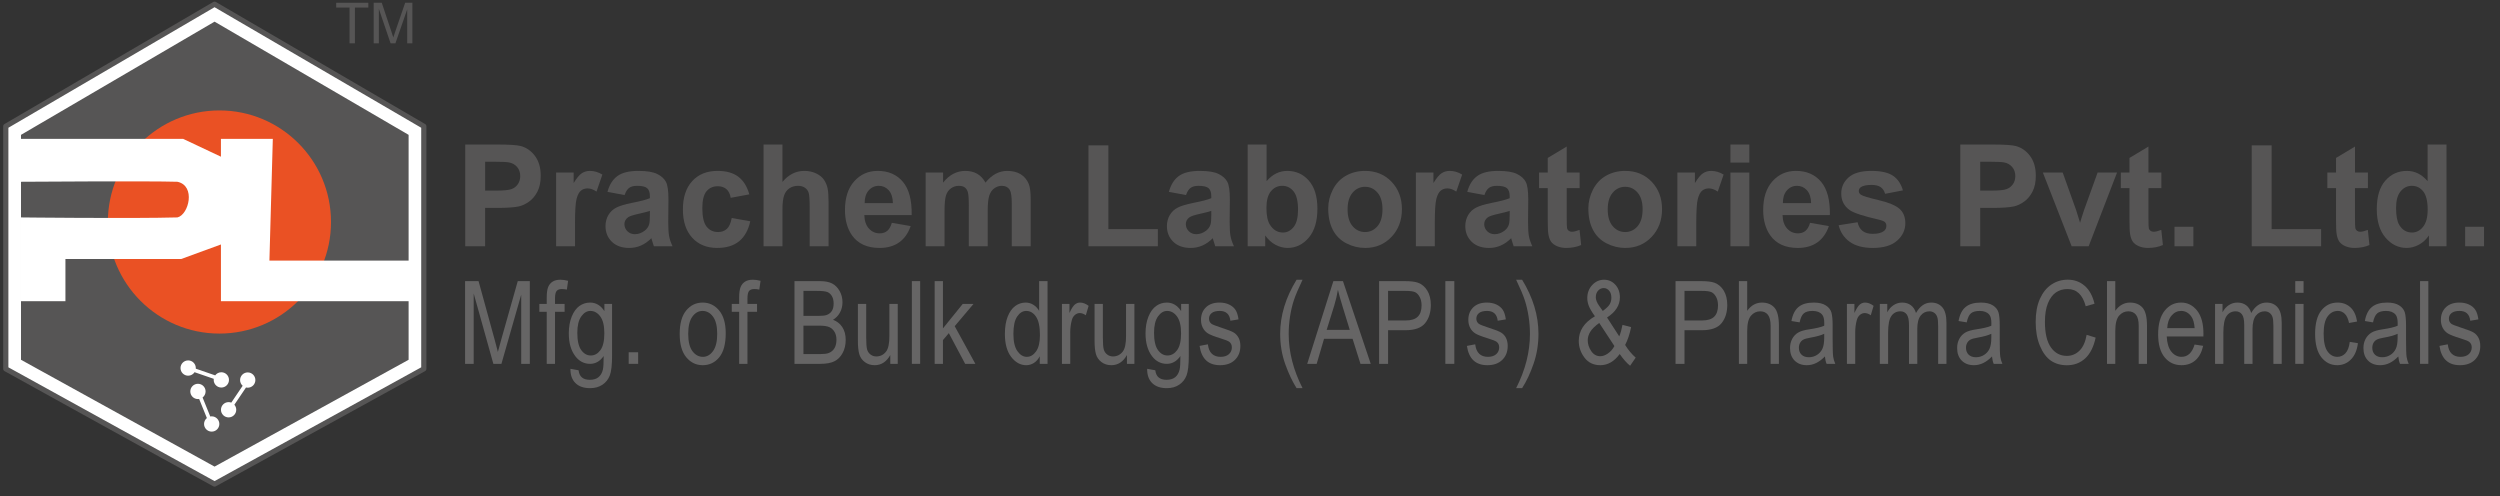 <?xml version="1.0" encoding="UTF-8" standalone="no"?><!DOCTYPE svg PUBLIC "-//W3C//DTD SVG 1.1//EN" "http://www.w3.org/Graphics/SVG/1.1/DTD/svg11.dtd"><svg width="100%" height="100%" viewBox="0 0 13963 2771" version="1.1" xmlns="http://www.w3.org/2000/svg" xmlns:xlink="http://www.w3.org/1999/xlink" xml:space="preserve" xmlns:serif="http://www.serif.com/" style="fill-rule:evenodd;clip-rule:evenodd;stroke-linejoin:round;stroke-miterlimit:2;"><rect x="0" y="0" width="13963" height="2771" fill="#333333" stroke="none"/><g id="Layer-1" serif:id="Layer 1"><g><path d="M2597.54,2032.11l0,-461.921l75.336,-0l89.909,327.063l17.98,68.374c4.418,-17.014 11.148,-41.696 20.19,-74.046l90.855,-321.391l67.453,-0l0,461.921l-48.208,0l-0,-386.324l-110.459,386.324l-45.028,0l-109.819,-392.971l0,392.971l-48.209,0Z" style="fill:#666565;fill-rule:nonzero;"/><path d="M3053.57,2032.11l-0,-290.512l-41.277,-0l0,-44.113l41.277,-0l-0,-35.605c-0,-26.258 2.738,-45.951 8.214,-59.08c5.477,-13.128 13.849,-23.159 25.117,-30.091c11.267,-6.932 25.432,-10.398 42.492,-10.398c13.267,0 27.799,1.996 43.596,5.987l-6.932,49.154c-9.663,-2.1 -18.8,-3.151 -27.413,-3.151c-13.864,0 -23.789,3.624 -29.776,10.871c-5.986,7.247 -8.98,21.058 -8.98,41.434l0,30.879l53.565,-0l0,44.113l-53.565,-0l0,290.512l-46.318,0Z" style="fill:#666565;fill-rule:nonzero;"/><path d="M3186.01,2059.84l45.373,8.193c2.101,17.96 8.403,31.325 18.906,40.095c10.503,8.77 25.102,13.155 43.797,13.155c20.376,-0 36.603,-4.885 48.682,-14.654c12.078,-9.77 20.323,-24.319 24.734,-43.648c2.731,-11.763 4.096,-36.553 4.096,-74.371c-10.083,14.396 -21.426,25.245 -34.029,32.548c-12.604,7.303 -26.573,10.954 -41.907,10.954c-32.77,0 -59.972,-13.864 -81.609,-41.591c-24.787,-31.93 -37.18,-74.677 -37.18,-128.242c-0,-35.92 5.461,-67.324 16.384,-94.212c10.924,-26.888 25.26,-46.633 43.01,-59.237c17.75,-12.603 37.653,-18.905 59.71,-18.905c16.174,-0 30.931,3.965 44.27,11.894c13.339,7.93 25.155,19.825 35.447,35.684l0,-40.016l42.853,-0l-0,289.252c-0,51.465 -4.202,88.173 -12.604,110.124c-8.402,21.952 -22.161,39.282 -41.277,51.99c-19.115,12.709 -42.117,19.063 -69.004,19.063c-35.5,0 -62.808,-9.558 -81.924,-28.673c-19.115,-19.116 -28.358,-45.583 -27.728,-79.403Zm38.441,-201.032c0,44.014 7.262,76.13 21.786,96.346c14.524,20.217 32.311,30.325 53.363,30.325c21.049,0 38.941,-9.898 53.676,-29.695c14.736,-19.796 22.103,-51.28 22.103,-94.45c0,-42.117 -7.577,-73.443 -22.733,-93.976c-15.155,-20.533 -33.574,-30.8 -55.256,-30.8c-19.365,0 -36.363,10.267 -50.993,30.8c-14.631,20.533 -21.946,51.017 -21.946,91.45Z" style="fill:#666565;fill-rule:nonzero;"/><rect x="3511.28" y="1967.52" width="52.935" height="64.593" style="fill:#666565;fill-rule:nonzero;"/><path d="M3796.21,1864.8c-0,-57.767 12.131,-101.354 36.393,-130.763c24.262,-29.408 54.983,-44.112 92.164,-44.112c36.55,-0 67.114,14.704 91.691,44.112c24.577,29.409 36.865,71.841 36.865,127.297c0,60.077 -12.078,104.82 -36.235,134.228c-24.157,29.408 -54.931,44.113 -92.321,44.113c-36.761,-0 -67.377,-14.757 -91.849,-44.271c-24.472,-29.513 -36.708,-73.048 -36.708,-130.604Zm47.579,-0.158c-0,43.325 7.877,75.556 23.631,96.693c15.755,21.138 35.29,31.706 58.607,31.706c21.846,0 40.594,-10.673 56.244,-32.021c15.649,-21.347 23.474,-53.473 23.474,-96.378c-0,-43.115 -7.877,-75.241 -23.632,-96.378c-15.754,-21.137 -35.29,-31.706 -58.607,-31.706c-22.056,0 -40.856,10.621 -56.401,31.864c-15.544,21.242 -23.316,53.315 -23.316,96.22Z" style="fill:#666565;fill-rule:nonzero;"/><path d="M4128.41,2032.11l0,-290.512l-41.276,-0l-0,-44.113l41.276,-0l0,-35.605c0,-26.258 2.739,-45.951 8.215,-59.08c5.476,-13.128 13.848,-23.159 25.116,-30.091c11.268,-6.932 25.432,-10.398 42.493,-10.398c13.266,0 27.798,1.996 43.595,5.987l-6.932,49.154c-9.662,-2.1 -18.8,-3.151 -27.412,-3.151c-13.864,0 -23.79,3.624 -29.776,10.871c-5.987,7.247 -8.98,21.058 -8.98,41.434l-0,30.879l53.565,-0l-0,44.113l-53.565,-0l-0,290.512l-46.319,0Z" style="fill:#666565;fill-rule:nonzero;"/><path d="M4437.3,2032.11l0,-461.921l142.273,-0c28.811,-0 51.629,4.46 68.454,13.381c16.824,8.921 30.599,22.828 41.326,41.72c10.726,18.892 16.089,39.778 16.089,62.659c-0,21.199 -4.622,40.3 -13.867,57.302c-9.244,17.001 -22.268,30.645 -39.073,40.932c21.961,7.989 39.268,21.599 51.921,40.831c12.653,19.232 18.979,42.932 18.979,71.099c0,27.955 -5.724,52.494 -17.172,73.618c-11.449,21.124 -26.73,36.469 -45.846,46.033c-19.115,9.564 -45.373,14.346 -78.772,14.346l-144.312,0Zm50.1,-267.826l82.076,-0c21.465,-0 36.724,-1.47 45.776,-4.411c13.047,-4.412 23.095,-11.816 30.146,-22.214c7.05,-10.398 10.575,-24.525 10.575,-42.38c-0,-16.594 -3.209,-30.406 -9.628,-41.434c-6.418,-11.028 -14.941,-18.643 -25.569,-22.844c-10.627,-4.201 -29.726,-6.302 -57.297,-6.302l-76.079,0l-0,139.585Zm-0,213.316l94.374,-0c20.832,-0 36.193,-1.891 46.082,-5.672c14.307,-5.461 25.196,-14.441 32.666,-26.94c7.47,-12.499 11.205,-28.201 11.205,-47.106c0,-17.435 -3.576,-32.192 -10.73,-44.27c-7.154,-12.078 -16.78,-20.901 -28.88,-26.468c-12.1,-5.566 -31.091,-8.349 -56.975,-8.349l-87.742,-0l-0,158.805Z" style="fill:#666565;fill-rule:nonzero;"/><path d="M4972.42,2032.11l-0,-49.154c-10.713,18.906 -23.317,33.085 -37.811,42.538c-14.494,9.452 -30.879,14.179 -49.154,14.179c-21.636,-0 -40.122,-5.83 -55.456,-17.488c-15.334,-11.658 -25.575,-26.415 -30.721,-44.27c-5.147,-17.855 -7.72,-42.222 -7.72,-73.101l0,-207.329l46.318,-0l0,185.588c0,34.45 1.733,57.504 5.199,69.162c3.466,11.658 9.873,21.006 19.221,28.043c9.347,7.037 20.008,10.556 31.981,10.556c22.267,-0 40.542,-9.138 54.826,-27.413c12.183,-15.755 18.275,-44.638 18.275,-86.65l0,-179.286l46.634,-0l-0,334.625l-41.592,0Z" style="fill:#666565;fill-rule:nonzero;"/><rect x="5092.88" y="1570.19" width="46.318" height="461.922" style="fill:#666565;fill-rule:nonzero;"/><path d="M5220.27,2032.11l-0,-461.921l46.318,-0l-0,263.848l110.404,-136.552l60.207,-0l-104.954,124.254l115.362,210.371l-57.041,0l-91.165,-171.497l-32.813,38.845l-0,132.652l-46.318,0Z" style="fill:#666565;fill-rule:nonzero;"/><path d="M5807.25,2032.11l0,-42.222c-8.402,16.175 -19.22,28.516 -32.454,37.023c-13.234,8.508 -27.518,12.762 -42.852,12.762c-32.349,-0 -60.34,-15.282 -83.972,-45.846c-23.631,-30.564 -35.447,-73.574 -35.447,-129.029c-0,-38.021 5.242,-70.265 15.727,-96.733c10.485,-26.467 24.484,-46.108 41.996,-58.922c17.512,-12.813 36.963,-19.22 58.353,-19.22c15.308,-0 29.516,4.043 42.623,12.131c13.108,8.087 23.961,19.378 32.56,33.872l0,-165.737l46.949,-0l-0,461.921l-43.483,0Zm-147.147,-166.997c0,43.272 7.515,75.411 22.544,96.417c15.029,21.006 32.528,31.509 52.497,31.509c19.755,0 36.885,-10.083 51.389,-30.248c14.504,-20.166 21.756,-50.625 21.756,-91.376c0,-46.844 -7.252,-81.031 -21.756,-102.562c-14.504,-21.531 -32.791,-32.297 -54.86,-32.297c-19.549,0 -36.364,10.346 -50.446,31.036c-14.083,20.691 -21.124,53.198 -21.124,97.521Z" style="fill:#666565;fill-rule:nonzero;"/><path d="M5931.17,2032.11l0,-334.625l41.907,-0l0,50.729c10.713,-23.526 20.533,-39.123 29.461,-46.79c8.928,-7.668 18.958,-11.501 30.091,-11.501c15.545,-0 31.404,6.092 47.579,18.275l-15.755,52.62c-11.553,-8.192 -22.791,-12.288 -33.714,-12.288c-9.873,-0 -18.906,3.465 -27.098,10.397c-8.192,6.932 -13.969,16.595 -17.33,28.989c-5.882,21.636 -8.823,44.637 -8.823,69.004l0,175.19l-46.318,0Z" style="fill:#666565;fill-rule:nonzero;"/><path d="M6294.25,2032.11l0,-49.154c-10.713,18.906 -23.316,33.085 -37.81,42.538c-14.495,9.452 -30.879,14.179 -49.154,14.179c-21.637,-0 -40.122,-5.83 -55.456,-17.488c-15.335,-11.658 -25.575,-26.415 -30.722,-44.27c-5.146,-17.855 -7.719,-42.222 -7.719,-73.101l-0,-207.329l46.318,-0l-0,185.588c-0,34.45 1.733,57.504 5.199,69.162c3.466,11.658 9.873,21.006 19.22,28.043c9.348,7.037 20.009,10.556 31.982,10.556c22.266,-0 40.542,-9.138 54.826,-27.413c12.183,-15.755 18.275,-44.638 18.275,-86.65l-0,-179.286l46.633,-0l0,334.625l-41.592,0Z" style="fill:#666565;fill-rule:nonzero;"/><path d="M6407.15,2059.84l45.373,8.193c2.101,17.96 8.402,31.325 18.905,40.095c10.503,8.77 25.103,13.155 43.798,13.155c20.376,-0 36.603,-4.885 48.681,-14.654c12.079,-9.77 20.324,-24.319 24.735,-43.648c2.731,-11.763 4.096,-36.553 4.096,-74.371c-10.083,14.396 -21.426,25.245 -34.03,32.548c-12.603,7.303 -26.572,10.954 -41.907,10.954c-32.769,0 -59.972,-13.864 -81.608,-41.591c-24.787,-31.93 -37.18,-74.677 -37.18,-128.242c-0,-35.92 5.461,-67.324 16.384,-94.212c10.923,-26.888 25.26,-46.633 43.01,-59.237c17.75,-12.603 37.653,-18.905 59.71,-18.905c16.174,-0 30.931,3.965 44.27,11.894c13.338,7.93 25.154,19.825 35.447,35.684l0,-40.016l42.852,-0l0,289.252c0,51.465 -4.201,88.173 -12.603,110.124c-8.403,21.952 -22.161,39.282 -41.277,51.99c-19.115,12.709 -42.117,19.063 -69.005,19.063c-35.5,0 -62.807,-9.558 -81.923,-28.673c-19.115,-19.116 -28.358,-45.583 -27.728,-79.403Zm38.441,-201.032c0,44.014 7.262,76.13 21.786,96.346c14.523,20.217 32.311,30.325 53.363,30.325c21.049,0 38.941,-9.898 53.676,-29.695c14.735,-19.796 22.103,-51.28 22.103,-94.45c0,-42.117 -7.578,-73.443 -22.733,-93.976c-15.156,-20.533 -33.574,-30.8 -55.257,-30.8c-19.364,0 -36.362,10.267 -50.992,30.8c-14.631,20.533 -21.946,51.017 -21.946,91.45Z" style="fill:#666565;fill-rule:nonzero;"/><path d="M6699.96,1931.92l46.318,-8.823c2.725,23.632 10.165,41.198 22.32,52.699c12.156,11.501 28.292,17.251 48.408,17.251c20.12,0 35.681,-4.989 46.683,-14.967c11.002,-9.977 16.503,-22.633 16.503,-37.968c-0,-13.234 -4.727,-23.527 -14.179,-30.879c-6.512,-5.041 -22.267,-11.343 -47.264,-18.905c-36.13,-11.133 -60.287,-20.586 -72.471,-28.358c-12.183,-7.772 -21.636,-18.17 -28.358,-31.194c-6.722,-13.024 -10.082,-27.833 -10.082,-44.428c-0,-28.568 9.137,-51.779 27.412,-69.635c18.276,-17.855 43.588,-26.782 75.937,-26.782c20.376,-0 38.283,3.676 53.723,11.028c15.439,7.352 27.255,17.225 35.447,29.618c8.193,12.394 13.864,30.144 17.015,53.251l-45.373,7.562c-4.201,-36.551 -24.052,-54.826 -59.552,-54.826c-20.165,0 -35.185,4.027 -45.058,12.082c-9.872,8.054 -14.809,18.357 -14.809,30.908c0,12.344 4.735,22.073 14.204,29.185c5.681,4.185 22.517,10.879 50.508,20.082c38.493,12.213 63.39,21.95 74.691,29.21c11.3,7.26 20.09,17.15 26.369,29.67c6.279,12.52 9.418,27.407 9.418,44.662c0,31.985 -10.135,57.867 -30.406,77.647c-20.271,19.78 -47.946,29.671 -83.026,29.671c-65.749,-0 -103.875,-35.921 -114.378,-107.761Z" style="fill:#666565;fill-rule:nonzero;"/><path d="M7241.7,2167.92c-23.107,-36.13 -44.165,-80.663 -63.176,-133.598c-19.01,-52.935 -28.515,-109.546 -28.515,-169.833c-0,-102.09 30.563,-202.813 91.691,-302.172l33.399,0c-23.526,49.364 -39.754,87.648 -48.681,114.851c-8.928,27.202 -15.965,57.083 -21.111,89.643c-5.147,32.559 -7.72,65.328 -7.72,98.308c0,100.829 25.838,201.762 77.512,302.801l-33.399,0Z" style="fill:#666565;fill-rule:nonzero;"/><path d="M7301.03,2032.11l146.084,-461.921l53.585,-0l155.122,461.921l-57.351,0l-44.058,-139.9l-159.357,0l-41.173,139.9l-52.852,0Zm108.677,-189.684l129.029,0l-39.366,-127.926c-12.181,-39.281 -21.105,-71.211 -26.773,-95.788c-4.894,29.619 -11.811,59.027 -20.752,88.226l-42.138,135.488Z" style="fill:#666565;fill-rule:nonzero;"/><path d="M7702.55,2032.11l0,-461.921l142.736,-0c33.61,-0 58.397,2.94 74.361,8.822c21.847,7.982 39.282,22.792 52.305,44.428c13.024,21.636 19.536,48.209 19.536,79.718c-0,41.591 -10.608,75.516 -31.824,101.774c-21.216,26.257 -57.872,39.386 -109.967,39.386l-97.047,-0l-0,187.793l-50.1,0Zm50.1,-242.304l97.993,0c30.878,0 53.46,-6.984 67.744,-20.953c14.284,-13.969 21.426,-35.028 21.426,-63.176c0,-18.275 -3.518,-33.924 -10.555,-46.948c-7.037,-13.024 -15.545,-21.951 -25.523,-26.783c-9.978,-4.831 -27.99,-7.247 -54.038,-7.247l-97.047,0l-0,165.107Z" style="fill:#666565;fill-rule:nonzero;"/><rect x="8072.57" y="1570.19" width="50.099" height="461.922" style="fill:#666565;fill-rule:nonzero;"/><path d="M8193.02,1931.92l46.318,-8.823c2.724,23.632 10.164,41.198 22.319,52.699c12.156,11.501 28.292,17.251 48.409,17.251c20.119,0 35.68,-4.989 46.682,-14.967c11.002,-9.977 16.503,-22.633 16.503,-37.968c-0,-13.234 -4.726,-23.527 -14.179,-30.879c-6.512,-5.041 -22.266,-11.343 -47.264,-18.905c-36.13,-11.133 -60.287,-20.586 -72.47,-28.358c-12.184,-7.772 -21.636,-18.17 -28.358,-31.194c-6.722,-13.024 -10.083,-27.833 -10.083,-44.428c-0,-28.568 9.137,-51.779 27.413,-69.635c18.275,-17.855 43.587,-26.782 75.936,-26.782c20.376,-0 38.284,3.676 53.723,11.028c15.439,7.352 27.255,17.225 35.448,29.618c8.192,12.394 13.864,30.144 17.015,53.251l-45.373,7.562c-4.202,-36.551 -24.052,-54.826 -59.552,-54.826c-20.166,0 -35.185,4.027 -45.058,12.082c-9.873,8.054 -14.809,18.357 -14.809,30.908c-0,12.344 4.734,22.073 14.203,29.185c5.682,4.185 22.518,10.879 50.508,20.082c38.494,12.213 63.391,21.95 74.691,29.21c11.301,7.26 20.09,17.15 26.369,29.67c6.279,12.52 9.418,27.407 9.418,44.662c0,31.985 -10.135,57.867 -30.406,77.647c-20.27,19.78 -47.946,29.671 -83.026,29.671c-65.749,-0 -103.874,-35.921 -114.377,-107.761Z" style="fill:#666565;fill-rule:nonzero;"/><path d="M8501.28,2167.92l-33.399,0c51.464,-101.039 77.197,-201.972 77.197,-302.801c-0,-32.98 -2.574,-65.749 -7.72,-98.308c-5.147,-32.56 -12.131,-62.441 -20.954,-89.643c-8.822,-27.203 -24.997,-65.487 -48.523,-114.851l33.399,0c60.917,99.359 91.376,200.082 91.376,302.172c0,58.606 -9.106,114.325 -27.319,167.155c-18.213,52.83 -39.565,98.255 -64.057,136.276Z" style="fill:#666565;fill-rule:nonzero;"/><path d="M9046.48,1977.29c-30.669,41.592 -66.8,62.388 -108.391,62.388c-37.601,-0 -67.062,-14.076 -88.383,-42.227c-21.321,-28.152 -31.982,-59.246 -31.982,-93.282c0,-56.933 30.096,-102.837 90.288,-137.714c-16.709,-23.205 -28.005,-42.309 -33.887,-57.312c-5.881,-15.003 -8.822,-29.638 -8.822,-43.905c-0,-29.166 9.19,-53.611 27.57,-73.335c18.38,-19.724 40.489,-29.587 66.327,-29.587c24.787,0 45.688,9.29 62.703,27.869c17.014,18.578 25.522,42.144 25.522,70.695c-0,43.877 -23.904,81.349 -71.713,112.419l68.124,105.451c7.401,-18.088 13.429,-39.542 18.083,-64.362l48.209,12.604c-8.193,39.915 -19.327,73.106 -33.405,99.573c17.015,27.725 36.657,51.355 58.927,70.891l-31.194,45.372c-18.695,-14.986 -38.021,-36.832 -57.976,-65.538Zm-94.655,-240.527c19.378,-14.061 32.226,-26.443 38.544,-37.146c6.318,-10.703 9.477,-23.087 9.477,-37.151c0,-16.369 -4.201,-29.38 -12.603,-39.034c-8.403,-9.655 -18.486,-14.482 -30.249,-14.482c-11.973,-0 -22.319,4.718 -31.036,14.154c-8.718,9.436 -13.077,21.702 -13.077,36.797c0,14.468 6.104,30.299 18.31,47.495l20.634,29.367Zm65.016,196.006l-84.774,-129.054c-23.933,17.431 -40.624,33.865 -50.072,49.301c-9.448,15.436 -14.171,31.345 -14.171,47.727c-0,20.999 6.497,41.055 19.491,60.167c12.994,19.112 29.971,28.668 50.931,28.668c13.414,0 27.562,-5.127 42.441,-15.38c14.88,-10.254 26.931,-24.063 36.154,-41.429Z" style="fill:#666565;fill-rule:nonzero;"/><path d="M9358.2,2032.11l0,-461.921l142.736,-0c33.61,-0 58.397,2.94 74.361,8.822c21.847,7.982 39.282,22.792 52.305,44.428c13.024,21.636 19.536,48.209 19.536,79.718c-0,41.591 -10.608,75.516 -31.824,101.774c-21.216,26.257 -57.872,39.386 -109.967,39.386l-97.047,-0l-0,187.793l-50.1,0Zm50.1,-242.304l97.993,0c30.878,0 53.46,-6.984 67.744,-20.953c14.284,-13.969 21.426,-35.028 21.426,-63.176c0,-18.275 -3.518,-33.924 -10.555,-46.948c-7.037,-13.024 -15.545,-21.951 -25.523,-26.783c-9.978,-4.831 -27.99,-7.247 -54.038,-7.247l-97.047,0l-0,165.107Z" style="fill:#666565;fill-rule:nonzero;"/><path d="M9712.15,2032.11l-0,-461.921l46.318,-0l0,165.737c10.923,-15.334 23.264,-26.835 37.023,-34.502c13.759,-7.668 28.936,-11.501 45.531,-11.501c29.198,-0 52.252,9.295 69.162,27.885c16.91,18.591 25.365,52.673 25.365,102.247l-0,212.055l-46.319,0l0,-212.055c0,-28.988 -5.146,-49.784 -15.439,-62.388c-10.293,-12.603 -24.472,-18.905 -42.537,-18.905c-20.166,-0 -37.338,8.087 -51.517,24.262c-14.179,16.174 -21.269,44.847 -21.269,86.019l0,183.067l-46.318,0Z" style="fill:#666565;fill-rule:nonzero;"/><path d="M10192.4,1990.83c-15.545,16.174 -31.719,28.359 -48.524,36.553c-16.805,8.194 -34.24,12.291 -52.305,12.291c-28.568,-0 -51.36,-8.613 -68.375,-25.838c-17.015,-17.225 -25.522,-40.436 -25.522,-69.635c0,-19.325 3.991,-36.445 11.973,-51.359c7.983,-14.915 18.906,-26.573 32.77,-34.975c13.864,-8.403 34.87,-14.599 63.018,-18.591c37.811,-5.55 65.538,-12.167 83.184,-19.85l0.315,-14.494c-0,-22.897 -4.097,-38.967 -12.289,-48.209c-11.553,-13.444 -29.303,-20.166 -53.25,-20.166c-21.636,0 -37.811,4.486 -48.524,13.458c-10.713,8.972 -18.59,25.807 -23.632,50.505l-45.688,-7.562c6.512,-35.92 19.693,-62.073 39.544,-78.457c19.851,-16.385 48.261,-24.577 85.232,-24.577c28.778,-0 51.36,5.409 67.744,16.227c16.385,10.818 26.73,24.209 31.037,40.174c4.306,15.964 6.459,39.281 6.459,69.95l-0,75.621c-0,52.935 0.998,86.283 2.993,100.041c1.996,13.759 5.934,27.151 11.816,40.174l-48.524,0c-4.831,-11.553 -7.982,-25.313 -9.452,-41.281Zm-3.781,-126.662c-17.015,8.403 -42.328,15.545 -75.937,21.427c-19.536,3.361 -33.19,7.194 -40.962,11.5c-7.772,4.307 -13.811,10.398 -18.118,18.276c-4.306,7.877 -6.459,16.962 -6.459,27.255c0,15.964 4.937,28.726 14.809,38.283c9.873,9.558 23.527,14.337 40.962,14.337c16.595,-0 31.667,-4.306 45.215,-12.919c13.549,-8.612 23.685,-20.113 30.407,-34.502c6.722,-14.389 10.083,-35.343 10.083,-62.861l-0,-20.796Z" style="fill:#666565;fill-rule:nonzero;"/><path d="M10315.4,2032.11l0,-334.625l41.907,-0l0,50.729c10.713,-23.526 20.534,-39.123 29.461,-46.79c8.928,-7.668 18.958,-11.501 30.091,-11.501c15.545,-0 31.404,6.092 47.579,18.275l-15.755,52.62c-11.553,-8.192 -22.791,-12.288 -33.714,-12.288c-9.873,-0 -18.906,3.465 -27.098,10.397c-8.192,6.932 -13.969,16.595 -17.33,28.989c-5.882,21.636 -8.823,44.637 -8.823,69.004l0,175.19l-46.318,0Z" style="fill:#666565;fill-rule:nonzero;"/><path d="M10499.2,2032.11l0,-334.625l41.592,-0l0,46.638c9.226,-17.336 21.075,-30.704 35.546,-40.102c14.471,-9.399 30.305,-14.098 47.5,-14.098c19.293,-0 35.598,4.962 48.915,14.888c13.318,9.925 22.807,24.396 28.469,43.413c10.959,-19.434 23.553,-34.009 37.781,-43.726c14.229,-9.717 29.985,-14.575 47.269,-14.575c26.346,-0 47.107,8.927 62.284,26.782c15.177,17.856 22.765,46.424 22.765,85.705l0,229.7l-46.318,0l0,-211.021c0,-23.973 -1.742,-40.954 -5.226,-50.941c-3.484,-9.988 -9.133,-17.716 -16.948,-23.184c-7.815,-5.468 -16.58,-8.202 -26.295,-8.202c-20.064,-0 -36.433,7.938 -49.105,23.814c-12.673,15.876 -19.009,40.848 -19.009,74.917l-0,194.617l-46.318,0l-0,-217.643c-0,-27.761 -4.254,-47.318 -12.761,-58.673c-8.508,-11.355 -20.219,-17.032 -35.133,-17.032c-21.216,-0 -37.968,8.569 -50.257,25.707c-12.288,17.138 -18.433,48.418 -18.433,93.84l0,173.801l-46.318,0Z" style="fill:#666565;fill-rule:nonzero;"/><path d="M11125.7,1990.83c-15.545,16.174 -31.719,28.359 -48.524,36.553c-16.805,8.194 -34.24,12.291 -52.305,12.291c-28.568,-0 -51.36,-8.613 -68.375,-25.838c-17.015,-17.225 -25.522,-40.436 -25.522,-69.635c0,-19.325 3.991,-36.445 11.973,-51.359c7.983,-14.915 18.906,-26.573 32.77,-34.975c13.864,-8.403 34.87,-14.599 63.018,-18.591c37.811,-5.55 65.538,-12.167 83.184,-19.85l0.315,-14.494c-0,-22.897 -4.097,-38.967 -12.289,-48.209c-11.553,-13.444 -29.303,-20.166 -53.25,-20.166c-21.636,0 -37.811,4.486 -48.524,13.458c-10.713,8.972 -18.59,25.807 -23.632,50.505l-45.688,-7.562c6.512,-35.92 19.693,-62.073 39.544,-78.457c19.851,-16.385 48.261,-24.577 85.232,-24.577c28.778,-0 51.36,5.409 67.744,16.227c16.385,10.818 26.73,24.209 31.037,40.174c4.306,15.964 6.459,39.281 6.459,69.95l-0,75.621c-0,52.935 0.998,86.283 2.993,100.041c1.996,13.759 5.934,27.151 11.816,40.174l-48.524,0c-4.831,-11.553 -7.982,-25.313 -9.452,-41.281Zm-3.781,-126.662c-17.015,8.403 -42.328,15.545 -75.937,21.427c-19.536,3.361 -33.19,7.194 -40.962,11.5c-7.772,4.307 -13.811,10.398 -18.118,18.276c-4.306,7.877 -6.459,16.962 -6.459,27.255c0,15.964 4.937,28.726 14.809,38.283c9.873,9.558 23.527,14.337 40.962,14.337c16.595,-0 31.667,-4.306 45.215,-12.919c13.549,-8.612 23.685,-20.113 30.407,-34.502c6.722,-14.389 10.083,-35.343 10.083,-62.861l-0,-20.796Z" style="fill:#666565;fill-rule:nonzero;"/><path d="M11654.2,1870.16l50.414,15.44c-11.133,51.884 -30.616,90.588 -58.449,116.11c-27.833,25.522 -61.705,38.284 -101.617,38.284c-35.08,-0 -65.066,-8.566 -89.958,-25.697c-24.892,-17.132 -45.268,-44.615 -61.127,-82.451c-15.86,-37.835 -23.79,-82.501 -23.79,-133.999c0,-50.871 7.937,-93.91 23.812,-129.118c15.874,-35.208 37.373,-61.798 64.497,-79.769c27.124,-17.972 57.402,-26.958 90.835,-26.958c36.586,0 68.021,11.369 94.303,34.106c26.282,22.738 44.679,56.112 55.192,100.123l-49.154,14.179c-16.828,-64.069 -50.588,-96.103 -101.282,-96.103c-25.243,0 -47.12,6.465 -65.632,19.395c-18.511,12.931 -33.289,33.061 -44.332,60.392c-11.042,27.331 -16.564,61.913 -16.564,103.748c0,63.284 11.133,110.746 33.4,142.386c22.266,31.641 51.884,47.461 88.855,47.461c27.308,-0 50.887,-9.716 70.738,-29.146c19.85,-19.431 33.137,-48.892 39.859,-88.383Z" style="fill:#666565;fill-rule:nonzero;"/><path d="M11768,2032.11l-0,-461.921l46.318,-0l-0,165.737c10.923,-15.334 23.264,-26.835 37.023,-34.502c13.759,-7.668 28.936,-11.501 45.53,-11.501c29.199,-0 52.253,9.295 69.163,27.885c16.909,18.591 25.364,52.673 25.364,102.247l0,212.055l-46.318,0l0,-212.055c0,-28.988 -5.146,-49.784 -15.439,-62.388c-10.293,-12.603 -24.472,-18.905 -42.537,-18.905c-20.166,-0 -37.339,8.087 -51.518,24.262c-14.179,16.174 -21.268,44.847 -21.268,86.019l-0,183.067l-46.318,0Z" style="fill:#666565;fill-rule:nonzero;"/><path d="M12257.2,1924.35l47.893,7.247c-7.982,35.71 -22.424,62.65 -43.325,80.82c-20.9,18.17 -46.79,27.256 -77.669,27.256c-38.861,-0 -70.318,-14.757 -94.37,-44.271c-24.051,-29.513 -36.077,-72.103 -36.077,-127.769c-0,-57.766 12.131,-101.826 36.393,-132.18c24.261,-30.353 54.983,-45.53 92.163,-45.53c35.5,-0 65.119,14.914 88.856,44.743c23.736,29.828 35.605,72.995 35.605,129.501l-0.315,15.125l-204.809,-0c1.891,37.601 10.608,65.959 26.153,85.074c15.544,19.116 34.45,28.673 56.716,28.673c34.87,0 59.132,-22.896 72.786,-68.689Zm-152.819,-91.692l153.134,0c-2.101,-28.988 -8.298,-50.624 -18.591,-64.908c-14.914,-20.796 -33.924,-31.194 -57.031,-31.194c-20.796,0 -38.546,8.665 -53.25,25.995c-14.704,17.33 -22.791,40.699 -24.262,70.107Z" style="fill:#666565;fill-rule:nonzero;"/><path d="M12371.6,2032.11l-0,-334.625l41.592,-0l-0,46.638c9.226,-17.336 21.075,-30.704 35.546,-40.102c14.471,-9.399 30.304,-14.098 47.5,-14.098c19.292,-0 35.597,4.962 48.915,14.888c13.317,9.925 22.807,24.396 28.469,43.413c10.959,-19.434 23.553,-34.009 37.781,-43.726c14.228,-9.717 29.984,-14.575 47.268,-14.575c26.347,-0 47.108,8.927 62.285,26.782c15.177,17.856 22.765,46.424 22.765,85.705l0,229.7l-46.318,0l-0,-211.021c-0,-23.973 -1.742,-40.954 -5.226,-50.941c-3.484,-9.988 -9.134,-17.716 -16.949,-23.184c-7.814,-5.468 -16.58,-8.202 -26.295,-8.202c-20.064,-0 -36.432,7.938 -49.105,23.814c-12.672,15.876 -19.008,40.848 -19.008,74.917l-0,194.617l-46.319,0l0,-217.643c0,-27.761 -4.253,-47.318 -12.761,-58.673c-8.507,-11.355 -20.218,-17.032 -35.132,-17.032c-21.216,-0 -37.969,8.569 -50.257,25.707c-12.289,17.138 -18.433,48.418 -18.433,93.84l0,173.801l-46.318,0Z" style="fill:#666565;fill-rule:nonzero;"/><path d="M12819.5,1635.42l0,-65.223l46.318,-0l0,65.223l-46.318,0Zm0,396.698l0,-334.625l46.318,-0l0,334.625l-46.318,0Z" style="fill:#666565;fill-rule:nonzero;"/><path d="M13123.9,1909.54l45.688,7.247c-5.252,39.912 -18.433,70.371 -39.544,91.377c-21.111,21.006 -46.476,31.509 -76.094,31.509c-35.92,-0 -65.486,-14.757 -88.698,-44.271c-23.212,-29.513 -34.817,-73.153 -34.817,-130.919c-0,-58.187 11.71,-101.827 35.132,-130.92c23.422,-29.094 53.513,-43.64 90.273,-43.64c28.358,-0 52.253,8.822 71.683,26.467c19.431,17.645 31.877,44.113 37.338,79.403l-45.057,8.192c-4.412,-22.581 -12.079,-39.465 -23.002,-50.65c-10.923,-11.186 -24.052,-16.779 -39.386,-16.779c-22.897,0 -41.855,10.135 -56.874,30.406c-15.019,20.271 -22.529,52.463 -22.529,96.575c0,45.583 7.195,78.563 21.584,98.939c14.389,20.375 32.822,30.563 55.298,30.563c17.645,0 32.717,-6.774 45.215,-20.323c12.499,-13.549 20.429,-34.607 23.79,-63.176Z" style="fill:#666565;fill-rule:nonzero;"/><path d="M13395,1990.83c-15.545,16.174 -31.719,28.359 -48.524,36.553c-16.805,8.194 -34.24,12.291 -52.305,12.291c-28.568,-0 -51.36,-8.613 -68.375,-25.838c-17.014,-17.225 -25.522,-40.436 -25.522,-69.635c0,-19.325 3.991,-36.445 11.974,-51.359c7.982,-14.915 18.905,-26.573 32.769,-34.975c13.864,-8.403 34.87,-14.599 63.018,-18.591c37.811,-5.55 65.539,-12.167 83.184,-19.85l0.315,-14.494c-0,-22.897 -4.097,-38.967 -12.289,-48.209c-11.553,-13.444 -29.303,-20.166 -53.25,-20.166c-21.636,0 -37.811,4.486 -48.524,13.458c-10.713,8.972 -18.59,25.807 -23.632,50.505l-45.688,-7.562c6.512,-35.92 19.693,-62.073 39.544,-78.457c19.851,-16.385 48.261,-24.577 85.232,-24.577c28.778,-0 51.36,5.409 67.744,16.227c16.385,10.818 26.73,24.209 31.037,40.174c4.306,15.964 6.459,39.281 6.459,69.95l-0,75.621c-0,52.935 0.998,86.283 2.993,100.041c1.996,13.759 5.935,27.151 11.816,40.174l-48.524,0c-4.831,-11.553 -7.982,-25.313 -9.452,-41.281Zm-3.781,-126.662c-17.015,8.403 -42.328,15.545 -75.937,21.427c-19.536,3.361 -33.19,7.194 -40.962,11.5c-7.772,4.307 -13.811,10.398 -18.117,18.276c-4.307,7.877 -6.46,16.962 -6.46,27.255c0,15.964 4.937,28.726 14.809,38.283c9.873,9.558 23.527,14.337 40.962,14.337c16.595,-0 31.667,-4.306 45.216,-12.919c13.548,-8.612 23.684,-20.113 30.406,-34.502c6.722,-14.389 10.083,-35.343 10.083,-62.861l-0,-20.796Z" style="fill:#666565;fill-rule:nonzero;"/><rect x="13516.4" y="1570.19" width="46.318" height="461.922" style="fill:#666565;fill-rule:nonzero;"/><path d="M13624.9,1931.92l46.319,-8.823c2.724,23.632 10.164,41.198 22.319,52.699c12.156,11.501 28.292,17.251 48.408,17.251c20.12,0 35.681,-4.989 46.683,-14.967c11.002,-9.977 16.503,-22.633 16.503,-37.968c-0,-13.234 -4.727,-23.527 -14.179,-30.879c-6.512,-5.041 -22.267,-11.343 -47.264,-18.905c-36.13,-11.133 -60.287,-20.586 -72.47,-28.358c-12.184,-7.772 -21.637,-18.17 -28.358,-31.194c-6.722,-13.024 -10.083,-27.833 -10.083,-44.428c-0,-28.568 9.137,-51.779 27.412,-69.635c18.276,-17.855 43.588,-26.782 75.937,-26.782c20.376,-0 38.284,3.676 53.723,11.028c15.439,7.352 27.255,17.225 35.448,29.618c8.192,12.394 13.864,30.144 17.014,53.251l-45.373,7.562c-4.201,-36.551 -24.051,-54.826 -59.551,-54.826c-20.166,0 -35.186,4.027 -45.058,12.082c-9.873,8.054 -14.81,18.357 -14.81,30.908c0,12.344 4.735,22.073 14.204,29.185c5.682,4.185 22.518,10.879 50.508,20.082c38.493,12.213 63.391,21.95 74.691,29.21c11.301,7.26 20.09,17.15 26.369,29.67c6.279,12.52 9.418,27.407 9.418,44.662c0,31.985 -10.135,57.867 -30.406,77.647c-20.271,19.78 -47.946,29.671 -83.026,29.671c-65.749,-0 -103.875,-35.921 -114.378,-107.761Z" style="fill:#666565;fill-rule:nonzero;"/></g><g><path d="M2598.36,1375.46l0,-568.251l178.375,-0c67.595,-0 111.657,2.842 132.185,8.527c31.545,8.528 57.957,27.069 79.236,55.624c21.28,28.555 31.92,65.443 31.92,110.665c0,34.886 -6.133,64.216 -18.401,87.99c-12.267,23.774 -27.851,42.445 -46.753,56.011c-18.901,13.567 -38.116,22.547 -57.643,26.94c-26.537,5.427 -64.966,8.14 -115.286,8.14l-72.477,-0l-0,214.354l-111.156,-0Zm111.156,-472.121l-0,161.249l60.835,0c43.812,0 73.103,-2.971 87.873,-8.915c14.771,-5.943 26.35,-15.246 34.737,-27.908c8.386,-12.663 12.58,-27.392 12.58,-44.189c-0,-20.673 -5.884,-37.728 -17.65,-51.166c-11.767,-13.437 -26.662,-21.836 -44.688,-25.195c-13.268,-2.584 -39.931,-3.876 -79.987,-3.876l-53.7,-0Z" style="fill:#565555;fill-rule:nonzero;"/><path d="M3211.53,1375.46l-105.523,-0l0,-411.653l98.013,0l-0,58.531c16.773,-27.65 31.857,-45.868 45.251,-54.655c13.393,-8.786 28.602,-13.179 45.626,-13.179c24.034,0 47.191,6.848 69.472,20.544l-32.67,94.967c-17.775,-11.887 -34.298,-17.83 -49.57,-17.83c-14.771,-0 -27.288,4.199 -37.552,12.597c-10.265,8.399 -18.339,23.581 -24.222,45.546c-5.883,21.965 -8.825,67.962 -8.825,137.992l0,127.14Z" style="fill:#565555;fill-rule:nonzero;"/><path d="M3488.6,1089.4l-95.759,-17.83c10.765,-39.796 29.291,-69.255 55.578,-88.378c26.287,-19.122 65.342,-28.684 117.164,-28.684c47.066,0 82.115,5.75 105.148,17.249c23.032,11.5 39.242,26.1 48.63,43.802c9.388,17.701 14.082,50.196 14.082,97.486l-1.126,127.139c-0,36.178 1.69,62.859 5.069,80.044c3.38,17.184 9.702,35.596 18.965,55.236l-104.397,-0c-2.754,-7.236 -6.133,-17.96 -10.139,-32.173c-1.752,-6.46 -3.004,-10.724 -3.755,-12.791c-18.026,18.089 -37.303,31.655 -57.831,40.7c-20.529,9.044 -42.435,13.567 -65.717,13.567c-41.058,-0 -73.416,-11.5 -97.074,-34.499c-23.658,-22.998 -35.487,-52.07 -35.487,-87.214c-0,-23.257 5.382,-43.995 16.147,-62.213c10.766,-18.218 25.849,-32.173 45.251,-41.863c19.403,-9.691 47.379,-18.154 83.931,-25.389c49.319,-9.561 83.492,-18.477 102.518,-26.746l0,-10.853c0,-20.932 -5.007,-35.855 -15.021,-44.77c-10.014,-8.916 -28.915,-13.373 -56.704,-13.373c-18.777,-0 -33.422,3.811 -43.937,11.434c-10.515,7.624 -19.027,20.997 -25.536,40.119Zm141.198,88.378c-13.519,4.651 -34.924,10.207 -64.215,16.667c-29.291,6.461 -48.443,12.792 -57.455,18.994c-13.77,10.078 -20.654,22.869 -20.654,38.374c-0,15.246 5.507,28.425 16.523,39.537c11.015,11.112 25.035,16.668 42.059,16.668c19.026,-0 37.177,-6.46 54.451,-19.381c12.768,-9.82 21.155,-21.836 25.16,-36.049c2.754,-9.303 4.131,-27.004 4.131,-53.104l0,-21.706Z" style="fill:#565555;fill-rule:nonzero;"/><path d="M4185.13,1085.52l-104.021,19.381c-3.504,-21.448 -11.453,-37.599 -23.846,-48.453c-12.392,-10.853 -28.477,-16.28 -48.255,-16.28c-26.286,0 -47.253,9.368 -62.9,28.103c-15.647,18.735 -23.471,50.067 -23.471,93.998c0,48.84 7.949,83.338 23.846,103.494c15.898,20.157 37.24,30.235 64.027,30.235c20.029,-0 36.427,-5.879 49.194,-17.637c12.768,-11.758 21.781,-31.979 27.038,-60.663l103.646,18.219c-10.766,49.098 -31.419,86.18 -61.962,111.246c-30.543,25.067 -71.475,37.6 -122.797,37.6c-58.332,-0 -104.835,-18.994 -139.508,-56.981c-34.674,-37.986 -52.011,-90.573 -52.011,-157.761c0,-67.963 17.4,-120.873 52.198,-158.73c34.799,-37.858 81.865,-56.787 141.198,-56.787c48.568,0 87.185,10.789 115.85,32.367c28.665,21.577 49.257,54.46 61.774,98.649Z" style="fill:#565555;fill-rule:nonzero;"/><path d="M4370.2,807.212l0,208.927c34.048,-41.088 74.73,-61.632 122.046,-61.632c24.284,0 46.19,4.652 65.717,13.955c19.528,9.303 34.236,21.19 44.125,35.661c9.889,14.471 16.648,30.493 20.278,48.065c3.63,17.572 5.445,44.834 5.445,81.787l0,241.488l-105.523,-0l0,-217.455c0,-43.155 -2.002,-70.547 -6.008,-82.176c-4.006,-11.628 -11.078,-20.866 -21.217,-27.714c-10.139,-6.848 -22.845,-10.272 -38.116,-10.272c-17.525,-0 -33.172,4.393 -46.941,13.179c-13.769,8.786 -23.846,22.03 -30.23,39.731c-6.384,17.701 -9.576,43.865 -9.576,78.493l0,206.214l-105.523,-0l0,-568.251l105.523,-0Z" style="fill:#565555;fill-rule:nonzero;"/><path d="M4981.06,1244.45l105.147,18.218c-13.519,39.796 -34.861,70.095 -64.027,90.897c-29.166,20.802 -65.654,31.204 -109.466,31.204c-69.347,-0 -120.669,-23.387 -153.966,-70.16c-26.286,-37.47 -39.43,-84.759 -39.43,-141.869c0,-68.221 17.274,-121.648 51.823,-160.28c34.548,-38.633 78.234,-57.95 131.058,-57.95c59.334,0 106.149,20.221 140.447,60.663c34.298,40.442 50.696,102.396 49.194,185.864l-264.37,-0c0.751,32.301 9.263,57.432 25.536,75.392c16.272,17.96 36.551,26.939 60.835,26.939c16.523,0 30.417,-4.651 41.683,-13.954c11.266,-9.303 19.778,-24.291 25.536,-44.964Zm6.008,-110.084c-0.751,-31.526 -8.637,-55.494 -23.658,-71.903c-15.021,-16.41 -33.296,-24.614 -54.827,-24.614c-23.032,-0 -42.058,8.657 -57.08,25.97c-15.021,17.314 -22.406,40.83 -22.156,70.547l157.721,0Z" style="fill:#565555;fill-rule:nonzero;"/><path d="M5169.95,963.81l97.262,0l-0,56.205c34.798,-43.672 76.231,-65.508 124.299,-65.508c25.536,0 47.692,5.427 66.468,16.28c18.776,10.854 34.173,27.263 46.19,49.228c17.524,-21.965 36.426,-38.374 56.704,-49.228c20.279,-10.853 41.934,-16.28 64.966,-16.28c29.291,0 54.076,6.138 74.354,18.412c20.279,12.275 35.425,30.299 45.439,54.073c7.26,17.572 10.89,45.998 10.89,85.277l0,263.194l-105.523,-0l0,-235.286c0,-40.829 -3.63,-67.187 -10.89,-79.074c-9.764,-15.505 -24.785,-23.257 -45.063,-23.257c-14.771,-0 -28.665,4.651 -41.683,13.954c-13.019,9.303 -22.407,22.934 -28.165,40.894c-5.758,17.96 -8.637,46.321 -8.637,85.083l0,197.686l-105.523,-0l0,-225.595c0,-40.054 -1.877,-65.896 -5.633,-77.524c-3.755,-11.629 -9.576,-20.286 -17.462,-25.971c-7.886,-5.685 -18.588,-8.527 -32.107,-8.527c-16.273,-0 -30.919,4.522 -43.937,13.566c-13.018,9.045 -22.344,22.095 -27.976,39.15c-5.633,17.055 -8.45,45.352 -8.45,84.889l0,200.012l-105.523,-0l0,-411.653Z" style="fill:#565555;fill-rule:nonzero;"/><path d="M6079.31,1375.46l-0,-563.6l111.156,0l-0,467.858l276.387,-0l-0,95.742l-387.543,-0Z" style="fill:#565555;fill-rule:nonzero;"/><path d="M6624.19,1089.4l-95.759,-17.83c10.765,-39.796 29.291,-69.255 55.578,-88.378c26.287,-19.122 65.341,-28.684 117.164,-28.684c47.066,0 82.115,5.75 105.147,17.249c23.033,11.5 39.243,26.1 48.631,43.802c9.388,17.701 14.082,50.196 14.082,97.486l-1.126,127.139c-0,36.178 1.689,62.859 5.069,80.044c3.38,17.184 9.701,35.596 18.964,55.236l-104.396,-0c-2.754,-7.236 -6.134,-17.96 -10.139,-32.173c-1.753,-6.46 -3.004,-10.724 -3.756,-12.791c-18.025,18.089 -37.302,31.655 -57.831,40.7c-20.528,9.044 -42.434,13.567 -65.717,13.567c-41.057,-0 -73.415,-11.5 -97.073,-34.499c-23.658,-22.998 -35.487,-52.07 -35.487,-87.214c-0,-23.257 5.382,-43.995 16.147,-62.213c10.765,-18.218 25.849,-32.173 45.251,-41.863c19.402,-9.691 47.379,-18.154 83.93,-25.389c49.319,-9.561 83.492,-18.477 102.519,-26.746l-0,-10.853c-0,-20.932 -5.007,-35.855 -15.021,-44.77c-10.014,-8.916 -28.916,-13.373 -56.705,-13.373c-18.776,-0 -33.421,3.811 -43.936,11.434c-10.515,7.624 -19.027,20.997 -25.536,40.119Zm141.198,88.378c-13.519,4.651 -34.924,10.207 -64.215,16.667c-29.291,6.461 -48.443,12.792 -57.456,18.994c-13.769,10.078 -20.654,22.869 -20.654,38.374c0,15.246 5.508,28.425 16.524,39.537c11.015,11.112 25.035,16.668 42.059,16.668c19.026,-0 37.177,-6.46 54.451,-19.381c12.768,-9.82 21.155,-21.836 25.16,-36.049c2.754,-9.303 4.131,-27.004 4.131,-53.104l-0,-21.706Z" style="fill:#565555;fill-rule:nonzero;"/><path d="M6968.54,1375.46l0,-568.251l105.523,-0l0,204.663c32.546,-38.245 71.1,-57.368 115.662,-57.368c48.568,0 88.75,18.154 120.544,54.461c31.795,36.307 47.692,88.442 47.692,156.405c-0,70.288 -16.21,124.426 -48.631,162.412c-32.42,37.987 -71.788,56.981 -118.103,56.981c-22.782,-0 -45.251,-5.879 -67.407,-17.637c-22.156,-11.758 -41.245,-29.136 -57.267,-52.135l-0,60.469l-98.013,-0Zm104.772,-214.742c0,42.638 6.509,74.165 19.527,94.58c18.276,28.942 42.56,43.413 72.852,43.413c23.283,-0 43.123,-10.272 59.521,-30.816c16.398,-20.544 24.597,-52.91 24.597,-97.099c0,-47.031 -8.261,-80.948 -24.784,-101.75c-16.524,-20.802 -37.678,-31.203 -63.464,-31.203c-25.286,-0 -46.315,10.142 -63.089,30.428c-16.773,20.285 -25.16,51.101 -25.16,92.447Z" style="fill:#565555;fill-rule:nonzero;"/><path d="M7418.41,1163.82c0,-36.178 8.637,-71.193 25.912,-105.045c17.274,-33.852 41.746,-59.693 73.415,-77.524c31.669,-17.83 67.031,-26.746 106.086,-26.746c60.335,0 109.779,20.221 148.333,60.663c38.554,40.442 57.831,91.543 57.831,153.304c0,62.277 -19.465,113.895 -58.394,154.854c-38.93,40.958 -87.936,61.438 -147.019,61.438c-36.551,-0 -71.412,-8.528 -104.584,-25.583c-33.171,-17.056 -58.394,-42.057 -75.668,-75.005c-17.275,-32.947 -25.912,-73.066 -25.912,-120.356Zm108.152,5.815c-0,40.829 9.388,72.097 28.164,93.804c18.777,21.706 41.934,32.56 69.473,32.56c27.538,-0 50.633,-10.854 69.284,-32.56c18.651,-21.707 27.977,-53.234 27.977,-94.58c-0,-40.312 -9.326,-71.322 -27.977,-93.029c-18.651,-21.706 -41.746,-32.56 -69.284,-32.56c-27.539,0 -50.696,10.854 -69.473,32.56c-18.776,21.707 -28.164,52.975 -28.164,93.805Z" style="fill:#565555;fill-rule:nonzero;"/><path d="M8013.61,1375.46l-105.523,-0l0,-411.653l98.012,0l0,58.531c16.774,-27.65 31.858,-45.868 45.251,-54.655c13.394,-8.786 28.603,-13.179 45.627,-13.179c24.033,0 47.191,6.848 69.472,20.544l-32.671,94.967c-17.775,-11.887 -34.298,-17.83 -49.569,-17.83c-14.771,-0 -27.288,4.199 -37.553,12.597c-10.264,8.399 -18.338,23.581 -24.221,45.546c-5.883,21.965 -8.825,67.962 -8.825,137.992l-0,127.14Z" style="fill:#565555;fill-rule:nonzero;"/><path d="M8290.74,1089.4l-95.759,-17.83c10.765,-39.796 29.291,-69.255 55.578,-88.378c26.286,-19.122 65.341,-28.684 117.164,-28.684c47.066,0 82.115,5.75 105.147,17.249c23.032,11.5 39.243,26.1 48.631,43.802c9.388,17.701 14.082,50.196 14.082,97.486l-1.127,127.139c0,36.178 1.69,62.859 5.07,80.044c3.38,17.184 9.701,35.596 18.964,55.236l-104.396,-0c-2.754,-7.236 -6.134,-17.96 -10.139,-32.173c-1.753,-6.46 -3.005,-10.724 -3.756,-12.791c-18.025,18.089 -37.302,31.655 -57.831,40.7c-20.528,9.044 -42.434,13.567 -65.717,13.567c-41.057,-0 -73.415,-11.5 -97.073,-34.499c-23.658,-22.998 -35.488,-52.07 -35.488,-87.214c0,-23.257 5.383,-43.995 16.148,-62.213c10.765,-18.218 25.849,-32.173 45.251,-41.863c19.402,-9.691 47.379,-18.154 83.93,-25.389c49.319,-9.561 83.492,-18.477 102.519,-26.746l-0,-10.853c-0,-20.932 -5.007,-35.855 -15.021,-44.77c-10.014,-8.916 -28.916,-13.373 -56.705,-13.373c-18.776,-0 -33.422,3.811 -43.936,11.434c-10.515,7.624 -19.027,20.997 -25.536,40.119Zm141.198,88.378c-13.519,4.651 -34.924,10.207 -64.215,16.667c-29.291,6.461 -48.443,12.792 -57.456,18.994c-13.769,10.078 -20.654,22.869 -20.654,38.374c0,15.246 5.508,28.425 16.523,39.537c11.016,11.112 25.036,16.668 42.059,16.668c19.027,-0 37.178,-6.46 54.452,-19.381c12.768,-9.82 21.154,-21.836 25.16,-36.049c2.754,-9.303 4.131,-27.004 4.131,-53.104l-0,-21.706Z" style="fill:#565555;fill-rule:nonzero;"/><path d="M8822.48,963.81l-0,86.827l-72.101,0l-0,165.902c-0,33.593 0.688,53.168 2.065,58.724c1.377,5.556 4.506,10.143 9.388,13.76c4.882,3.618 10.828,5.427 17.838,5.427c9.763,0 23.908,-3.488 42.434,-10.466l9.013,84.502c-24.535,10.853 -52.324,16.28 -83.367,16.28c-19.027,-0 -36.176,-3.295 -51.447,-9.885c-15.272,-6.589 -26.475,-15.117 -33.61,-25.583c-7.135,-10.465 -12.079,-24.614 -14.833,-42.444c-2.253,-12.662 -3.38,-38.245 -3.38,-76.749l0,-179.468l-48.443,0l0,-86.827l48.443,0l0,-81.788l105.899,-63.569l-0,145.357l72.101,0Z" style="fill:#565555;fill-rule:nonzero;"/><path d="M8871.29,1163.82c-0,-36.178 8.637,-71.193 25.911,-105.045c17.274,-33.852 41.746,-59.693 73.415,-77.524c31.67,-17.83 67.032,-26.746 106.087,-26.746c60.334,0 109.778,20.221 148.332,60.663c38.554,40.442 57.831,91.543 57.831,153.304c0,62.277 -19.464,113.895 -58.394,154.854c-38.929,40.958 -87.936,61.438 -147.018,61.438c-36.552,-0 -71.413,-8.528 -104.584,-25.583c-33.172,-17.056 -58.395,-42.057 -75.669,-75.005c-17.274,-32.947 -25.911,-73.066 -25.911,-120.356Zm108.151,5.815c0,40.829 9.388,72.097 28.165,93.804c18.776,21.706 41.933,32.56 69.472,32.56c27.539,-0 50.634,-10.854 69.285,-32.56c18.651,-21.707 27.976,-53.234 27.976,-94.58c0,-40.312 -9.325,-71.322 -27.976,-93.029c-18.651,-21.706 -41.746,-32.56 -69.285,-32.56c-27.539,0 -50.696,10.854 -69.472,32.56c-18.777,21.707 -28.165,52.975 -28.165,93.805Z" style="fill:#565555;fill-rule:nonzero;"/><path d="M9473.98,1375.46l-105.522,-0l-0,-411.653l98.012,0l-0,58.531c16.773,-27.65 31.857,-45.868 45.251,-54.655c13.394,-8.786 28.602,-13.179 45.626,-13.179c24.034,0 47.191,6.848 69.473,20.544l-32.671,94.967c-17.775,-11.887 -34.298,-17.83 -49.57,-17.83c-14.77,-0 -27.288,4.199 -37.552,12.597c-10.265,8.399 -18.338,23.581 -24.222,45.546c-5.883,21.965 -8.825,67.962 -8.825,137.992l0,127.14Z" style="fill:#565555;fill-rule:nonzero;"/><path d="M9664.82,907.993l0,-100.781l105.523,-0l0,100.781l-105.523,0Zm0,467.47l0,-411.653l105.523,0l0,411.653l-105.523,-0Z" style="fill:#565555;fill-rule:nonzero;"/><path d="M10109.5,1244.45l105.147,18.218c-13.519,39.796 -34.861,70.095 -64.027,90.897c-29.166,20.802 -65.655,31.204 -109.466,31.204c-69.347,-0 -120.669,-23.387 -153.966,-70.16c-26.287,-37.47 -39.43,-84.759 -39.43,-141.869c-0,-68.221 17.274,-121.648 51.822,-160.28c34.549,-38.633 78.235,-57.95 131.059,-57.95c59.333,0 106.149,20.221 140.447,60.663c34.298,40.442 50.696,102.396 49.194,185.864l-264.371,-0c0.751,32.301 9.263,57.432 25.536,75.392c16.273,17.96 36.551,26.939 60.835,26.939c16.524,0 30.418,-4.651 41.684,-13.954c11.266,-9.303 19.778,-24.291 25.536,-44.964Zm6.008,-110.084c-0.751,-31.526 -8.637,-55.494 -23.658,-71.903c-15.021,-16.41 -33.297,-24.614 -54.827,-24.614c-23.032,-0 -42.059,8.657 -57.08,25.97c-15.021,17.314 -22.406,40.83 -22.156,70.547l157.721,0Z" style="fill:#565555;fill-rule:nonzero;"/><path d="M10269.1,1258.01l105.899,-16.668c4.506,21.19 13.644,37.276 27.413,48.259c13.769,10.982 33.046,16.474 57.831,16.474c27.288,-0 47.817,-5.169 61.586,-15.505c9.263,-7.236 13.895,-16.926 13.895,-29.072c-0,-8.269 -2.504,-15.117 -7.511,-20.543c-5.257,-5.169 -17.023,-9.949 -35.299,-14.342c-85.119,-19.381 -139.07,-37.083 -161.852,-53.104c-31.544,-22.224 -47.316,-53.104 -47.316,-92.641c-0,-35.662 13.644,-65.637 40.932,-89.928c27.288,-24.291 69.598,-36.437 126.928,-36.437c54.577,0 95.133,9.174 121.671,27.521c26.537,18.348 44.812,45.481 54.826,81.401l-99.514,18.993c-4.256,-16.022 -12.33,-28.296 -24.221,-36.824c-11.892,-8.528 -28.853,-12.791 -50.884,-12.791c-27.789,-0 -47.692,4.005 -59.709,12.016c-8.011,5.685 -12.017,13.05 -12.017,22.094c0,7.753 3.505,14.342 10.515,19.769c9.513,7.235 42.372,17.443 98.576,30.622c56.203,13.179 95.446,29.33 117.727,48.452c22.031,19.381 33.046,46.385 33.046,81.013c0,37.728 -15.271,70.159 -45.814,97.292c-30.543,27.134 -75.731,40.701 -135.565,40.701c-54.326,-0 -97.324,-11.371 -128.993,-34.111c-31.669,-22.74 -52.386,-53.621 -62.15,-92.641Z" style="fill:#565555;fill-rule:nonzero;"/><path d="M10948.7,1375.46l-0,-568.251l178.375,-0c67.594,-0 111.656,2.842 132.185,8.527c31.544,8.528 57.956,27.069 79.236,55.624c21.28,28.555 31.92,65.443 31.92,110.665c-0,34.886 -6.134,64.216 -18.401,87.99c-12.267,23.774 -27.852,42.445 -46.753,56.011c-18.902,13.567 -38.116,22.547 -57.643,26.94c-26.537,5.427 -64.966,8.14 -115.287,8.14l-72.476,-0l-0,214.354l-111.156,-0Zm111.156,-472.121l-0,161.249l60.835,0c43.811,0 73.102,-2.971 87.873,-8.915c14.771,-5.943 26.349,-15.246 34.736,-27.908c8.387,-12.663 12.58,-27.392 12.58,-44.189c0,-20.673 -5.883,-37.728 -17.649,-51.166c-11.767,-13.437 -26.663,-21.836 -44.688,-25.195c-13.269,-2.584 -39.931,-3.876 -79.987,-3.876l-53.7,-0Z" style="fill:#565555;fill-rule:nonzero;"/><path d="M11570.6,1375.46l-160.725,-411.653l110.78,0l75.106,210.09l21.78,70.16c5.758,-17.831 9.388,-29.589 10.89,-35.274c3.505,-11.628 7.261,-23.257 11.266,-34.886l75.856,-210.09l108.528,0l-158.473,411.653l-95.008,-0Z" style="fill:#565555;fill-rule:nonzero;"/><path d="M12071.6,963.81l0,86.827l-72.101,0l0,165.902c0,33.593 0.689,53.168 2.066,58.724c1.377,5.556 4.506,10.143 9.388,13.76c4.882,3.618 10.828,5.427 17.837,5.427c9.764,0 23.909,-3.488 42.435,-10.466l9.013,84.502c-24.535,10.853 -52.324,16.28 -83.367,16.28c-19.027,-0 -36.176,-3.295 -51.447,-9.885c-15.272,-6.589 -26.475,-15.117 -33.61,-25.583c-7.135,-10.465 -12.079,-24.614 -14.833,-42.444c-2.253,-12.662 -3.38,-38.245 -3.38,-76.749l0,-179.468l-48.443,0l0,-86.827l48.443,0l0,-81.788l105.898,-63.569l0,145.357l72.101,0Z" style="fill:#565555;fill-rule:nonzero;"/><rect x="12144.9" y="1266.54" width="105.523" height="108.921" style="fill:#565555;fill-rule:nonzero;"/><path d="M12576.3,1375.46l-0,-563.6l111.156,0l-0,467.858l276.387,-0l-0,95.742l-387.543,-0Z" style="fill:#565555;fill-rule:nonzero;"/><path d="M13225.2,963.81l0,86.827l-72.101,0l0,165.902c0,33.593 0.689,53.168 2.066,58.724c1.377,5.556 4.506,10.143 9.388,13.76c4.882,3.618 10.827,5.427 17.837,5.427c9.764,0 23.909,-3.488 42.435,-10.466l9.012,84.502c-24.534,10.853 -52.323,16.28 -83.366,16.28c-19.027,-0 -36.176,-3.295 -51.448,-9.885c-15.271,-6.589 -26.474,-15.117 -33.609,-25.583c-7.135,-10.465 -12.08,-24.614 -14.833,-42.444c-2.254,-12.662 -3.38,-38.245 -3.38,-76.749l-0,-179.468l-48.443,0l-0,-86.827l48.443,0l-0,-81.788l105.898,-63.569l0,145.357l72.101,0Z" style="fill:#565555;fill-rule:nonzero;"/><path d="M13664.2,1375.46l-98.012,-0l0,-60.469c-16.273,23.516 -35.487,41.023 -57.643,52.523c-22.156,11.499 -44.5,17.249 -67.032,17.249c-45.814,-0 -85.056,-19.058 -117.727,-57.174c-32.671,-38.116 -49.006,-91.285 -49.006,-159.506c-0,-69.772 15.897,-122.811 47.692,-159.118c31.794,-36.307 71.975,-54.461 120.544,-54.461c44.562,0 83.116,19.123 115.662,57.368l-0,-204.663l105.522,-0l0,568.251Zm-281.644,-214.742c-0,43.931 5.883,75.715 17.65,95.355c17.023,28.425 40.807,42.638 71.35,42.638c24.284,-0 44.938,-10.66 61.961,-31.979c17.024,-21.319 25.536,-53.168 25.536,-95.548c0,-47.29 -8.261,-81.336 -24.785,-102.138c-16.523,-20.802 -37.677,-31.203 -63.464,-31.203c-25.035,-0 -46.001,10.272 -62.9,30.815c-16.899,20.544 -25.348,51.231 -25.348,92.06Z" style="fill:#565555;fill-rule:nonzero;"/><rect x="13768.3" y="1266.54" width="105.523" height="108.921" style="fill:#565555;fill-rule:nonzero;"/></g><path d="M1198.25,23.48l1168.84,681.816l-0,1354.8l-1168.84,643.453l-1165.9,-643.453l0,-1354.8l1165.9,-681.816Z" style="fill:#fff;fill-rule:nonzero;"/><path d="M1205.49,10.959l1168.86,681.816c4.627,2.678 7.223,7.539 7.223,12.521l0.039,1354.8c-0,5.795 -3.41,10.807 -8.324,13.14l-1168.07,643.015c-4.5,2.483 -9.745,2.303 -13.944,-0c-389.49,-212.454 -777.423,-429.042 -1165.91,-643.454c-4.787,-2.639 -7.51,-7.592 -7.51,-12.701l-0.024,-1354.8c0,-5.786 3.395,-10.797 8.294,-13.115l1164.8,-681.169c4.651,-2.732 10.203,-2.566 14.562,-0.053Zm-7.135,109.999l1083.82,632.232l0,1256.24l-1083.82,596.636l-1081.08,-596.636l0,-1256.24l1081.08,-632.232Zm1154.22,592.637l-1154.35,-673.356l-1151.36,673.327l0,1338l1151.39,635.447l1154.32,-635.462l0,-1337.96Z" style="fill:#565555;fill-rule:nonzero;"/><path d="M1225.58,616.804c343.921,0 623.159,279.215 623.159,623.145c0,343.92 -279.238,623.159 -623.159,623.159c-343.944,0 -623.159,-279.239 -623.159,-623.159c0,-343.93 279.215,-623.145 623.159,-623.145" style="fill:#ea5124;"/><path d="M112.566,1015.27l-0,-239.546l910.546,-0l210.836,99.508l0,-99.508l289.773,-0l-18.998,679.926l782.878,0l-0,226.684l-1053.65,0l0,-316.944l-221.507,81.08l-647.018,-0l-0,235.864l-249.916,0l0,-468.028c0,0 620.812,7.067 875.768,0c63.327,-15.769 103.195,-176.516 0,-199.036c-154.313,-5.133 -878.709,0 -878.709,0" style="fill:#fff;"/><path d="M1050.9,2012.94c23.582,0 42.688,19.106 42.688,42.683c-0,1.174 -0.044,2.323 -0.137,3.468l108.397,37.398c7.773,-10.534 20.279,-17.367 34.364,-17.367c23.577,-0 42.697,19.12 42.697,42.687c0,23.577 -19.12,42.697 -42.697,42.697c-23.567,0 -42.688,-19.12 -42.688,-42.697c0,-2.031 0.151,-4.032 0.429,-5.98l-107.213,-36.985c-7.622,11.723 -20.82,19.481 -35.84,19.481c-23.577,0 -42.687,-19.12 -42.687,-42.702c-0,-23.577 19.11,-42.683 42.687,-42.683Zm80.583,207.243l42.877,105.903c2.596,-0.497 5.275,-0.76 8.021,-0.76c23.567,-0 42.688,19.12 42.688,42.702c-0,23.562 -19.121,42.683 -42.688,42.683c-23.576,-0 -42.697,-19.121 -42.697,-42.683c0,-13.349 6.142,-25.281 15.736,-33.108l-43.111,-106.521c-2.182,0.346 -4.432,0.526 -6.711,0.526c-23.567,-0 -42.688,-19.106 -42.688,-42.688c0,-23.581 19.121,-42.697 42.688,-42.697c23.581,0 42.702,19.116 42.702,42.697c-0,13.832 -6.6,26.149 -16.817,33.946Zm242.464,-55.881l-64.984,96.221c6.56,7.51 10.535,17.328 10.535,28.081c-0,23.582 -19.121,42.688 -42.702,42.688c-23.563,-0 -42.683,-19.106 -42.683,-42.688c-0,-23.581 19.12,-42.702 42.683,-42.702c5.289,0 10.354,0.97 15.024,2.723l63.459,-93.961c-8.82,-7.827 -14.382,-19.243 -14.382,-31.959c0,-23.581 19.106,-42.702 42.683,-42.702c23.582,0 42.687,19.121 42.687,42.702c0,23.567 -19.105,42.688 -42.687,42.688c-3.312,-0 -6.541,-0.375 -9.633,-1.091" style="fill:#fff;"/><g><path d="M1952.3,241.972l0,-199.804l-74.637,-0l0,-26.734l179.562,0l-0,26.734l-74.946,-0l-0,199.804l-29.979,0Z" style="fill:#565555;fill-rule:nonzero;"/><path d="M2087.05,241.972l-0,-226.538l45.122,0l53.621,160.4c4.945,14.938 8.551,26.115 10.817,33.533c2.575,-8.242 6.593,-20.346 12.053,-36.314l54.239,-157.619l40.332,0l0,226.538l-28.897,0l0,-189.606l-65.828,189.606l-27.043,0l-65.52,-192.851l0,192.851l-28.896,0Z" style="fill:#565555;fill-rule:nonzero;"/></g></g></svg>